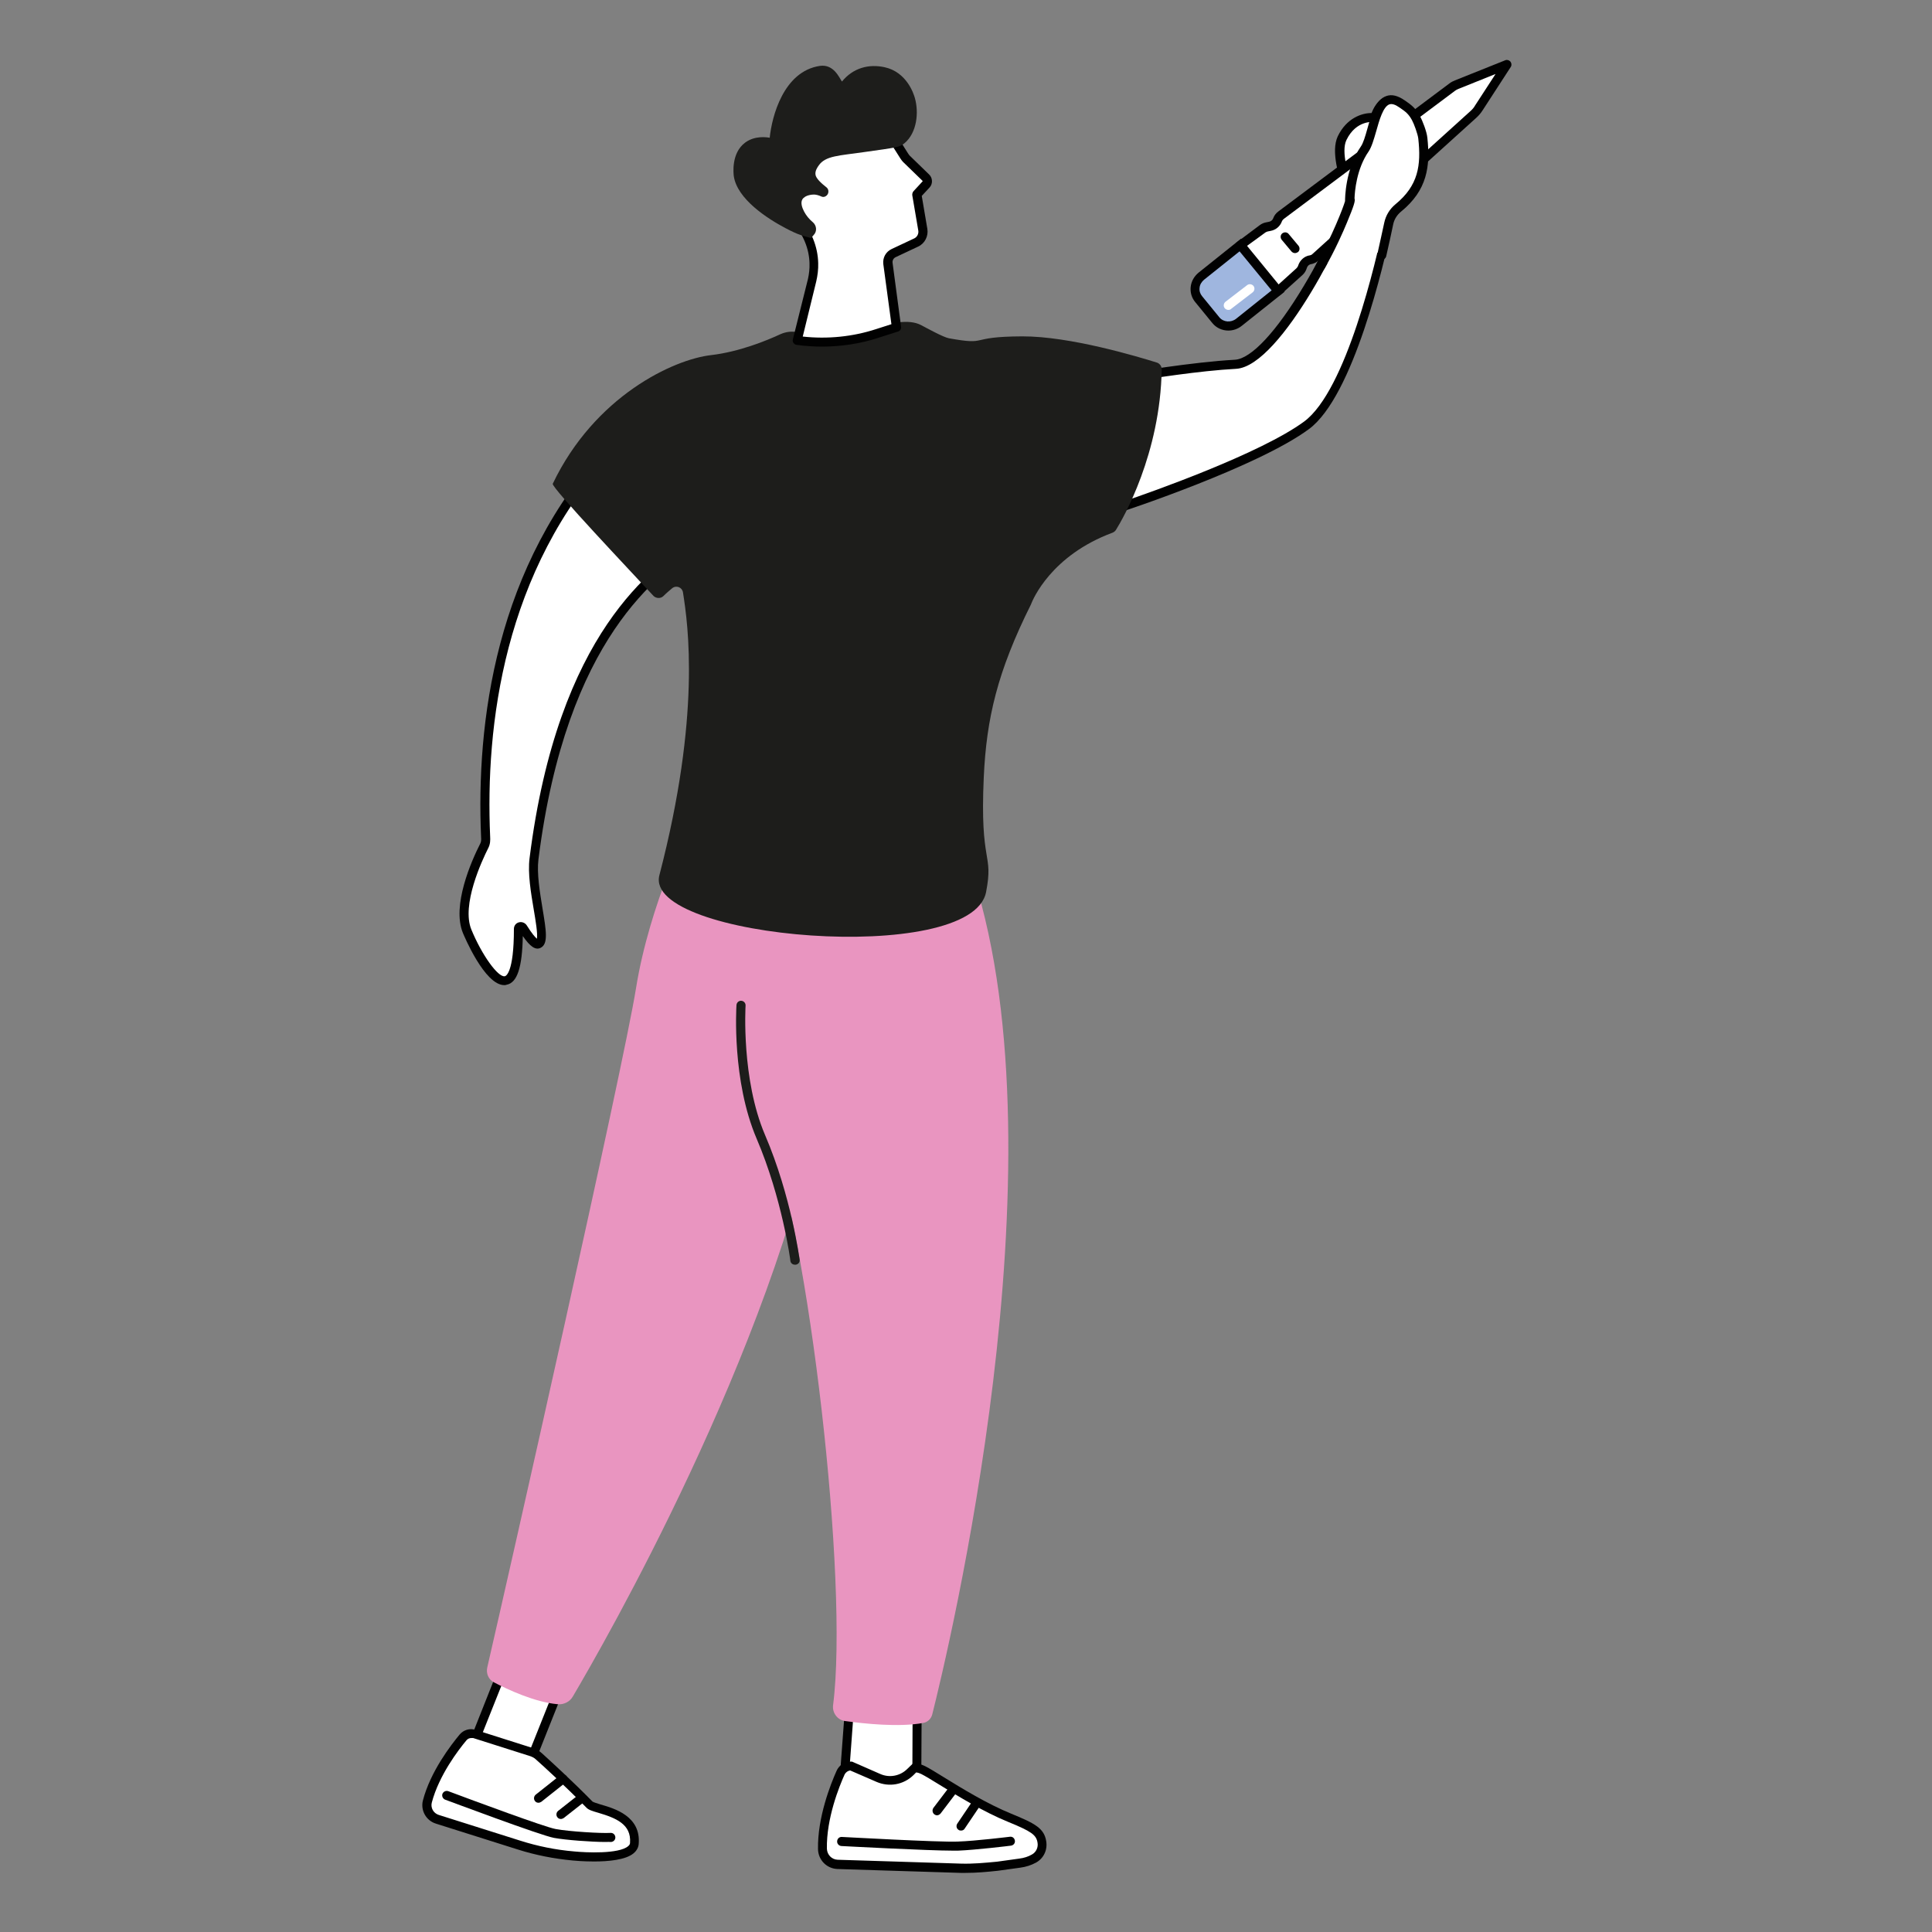 <svg xmlns="http://www.w3.org/2000/svg" xmlns:xlink="http://www.w3.org/1999/xlink" id="Layer_1" x="0px" y="0px" viewBox="0 0 1000 1000" xml:space="preserve"><rect x="0" y="0" width="1000" height="1000" fill="#808080" stroke="none"/><g>	<g>		<g>			<g>				<polygon fill="#FFFFFF" points="474.7,875.3 474.5,929.4 436.5,927 440.4,875.1     "></polygon>				<path fill="#010101" d="M476.8,931.9l-42.8-2.8l4.2-56.4l38.9,0.2L476.8,931.9z M439,924.8l33.2,2.1l0.2-49.4l-29.9-0.1     L439,924.8z"></path>			</g>			<g>				<g>					<path fill="#FFFFFF" d="M473.5,915.2l-2.3,2.2c-4.4,4.2-10.9,5.4-16.4,2.9l-14.2-6.2c-2.3-0.1-4.5,1.3-5.4,3.4      c-3.2,7.1-9.7,23.6-9.4,39.5c0.1,4.3,3.5,7.9,7.8,8l63.6,2l0.1,0c6.4,0.2,12.3-0.4,19.1-1l11.6-1.6c2.5-0.4,5-1.1,7.3-2.3      c3.3-1.8,4.7-5.4,4.1-8.7c-0.9-5.3-4.6-7.5-16.6-12.4c-18.4-7.5-38.1-21.3-44.8-24.7C476.6,915.6,475.1,915.2,473.5,915.2z"></path>					<path fill="#010101" d="M499.9,969.4c-0.9,0-1.8,0-2.7,0l-63.7-2c-5.6-0.2-10-4.7-10.1-10.3c-0.3-16.5,6.6-33.8,9.6-40.5      c1.3-3,4.3-4.9,7.6-4.8l0.4,0l14.6,6.4c4.7,2.1,10.2,1.1,13.9-2.5l3-2.9l1,0c1.9,0.1,3.7,0.5,5.4,1.4c2.2,1.1,5.6,3.2,9.8,5.8      c9.4,5.8,22.3,13.7,34.8,18.8c12.2,5,16.9,7.5,18,14.1c0.8,4.6-1.3,9-5.3,11.2c-2.4,1.3-5.1,2.2-8.1,2.6l-11.6,1.6      C510.9,968.9,505.5,969.4,499.9,969.4z M440.1,916.4c-1.2,0.1-2.3,0.9-2.9,2c-2.9,6.4-9.5,22.9-9.2,38.5      c0.1,3.1,2.5,5.6,5.6,5.7l63.6,2c6.5,0.2,12.5-0.4,18.9-1l11.5-1.6c2.4-0.3,4.6-1,6.5-2.1c2.2-1.2,3.4-3.7,2.9-6.3      c-0.7-3.9-3.2-5.7-15.2-10.6c-12.8-5.2-26.4-13.6-35.5-19.2c-4.2-2.6-7.5-4.6-9.5-5.6c-0.8-0.4-1.7-0.7-2.6-0.8l-1.5,1.5      c-5.1,4.9-12.5,6.2-19,3.4L440.1,916.4z"></path>				</g>				<path fill="#010101" d="M485,939.6c-0.5,0-1-0.2-1.4-0.5c-1-0.8-1.2-2.2-0.5-3.3l7.6-10c0.8-1,2.2-1.2,3.3-0.5     c1,0.8,1.2,2.2,0.5,3.3l-7.6,10C486.4,939.2,485.7,939.6,485,939.6z"></path>				<path fill="#010101" d="M497.4,947.5c-0.5,0-0.9-0.1-1.3-0.4c-1.1-0.7-1.3-2.2-0.6-3.2l7.7-11.4c0.7-1.1,2.2-1.3,3.2-0.6     c1.1,0.7,1.3,2.2,0.6,3.2l-7.7,11.4C498.9,947.2,498.2,947.5,497.4,947.5z"></path>				<path fill="#010101" d="M493.6,957.9c-13.2,0-56.1-2.3-58.1-2.4c-1.3-0.1-2.3-1.2-2.2-2.5c0.1-1.3,1.1-2.3,2.5-2.2     c0.5,0,50.4,2.8,59.8,2.4c9.4-0.3,27-2.5,27.1-2.5c1.3-0.2,2.4,0.7,2.6,2c0.2,1.3-0.7,2.4-2,2.6c-0.7,0.1-17.9,2.2-27.5,2.6     C495.2,957.9,494.5,957.9,493.6,957.9z"></path>			</g>		</g>		<g>			<g>				<polygon fill="#FFFFFF" points="288.9,875.5 272.4,916.9 242.7,908.4 260.5,863.6     "></polygon>				<path fill="#010101" d="M273.8,919.8l-34.2-9.8l19.6-49.4l32.7,13.8L273.8,919.8z M245.8,906.9l25.2,7.3l14.9-37.3l-24.1-10.1     L245.8,906.9z"></path>			</g>			<g>				<g>					<path fill="#FFFFFF" d="M275.1,906.9l-29.6-9.4c-2.1-0.7-4.4,0-5.8,1.7c-4.7,5.6-14.7,18.8-18.5,33.2c-1,3.9,1.2,8,5.1,9.2      l42.1,13.3c9.2,2.9,18.8,4.8,28.5,5.7c0,0,30.7,3.3,31.5-6.6c1.2-16.6-20.4-17.1-23.3-19.9c-10.8-11-22-21.3-26.2-25      C277.8,908,276.5,907.3,275.1,906.9z"></path>					<path fill="#010101" d="M307.5,963.5c-5.4,0-9.9-0.4-10.9-0.5c-9.8-0.9-19.5-2.8-28.9-5.8l-42.1-13.3c-5.1-1.6-8-6.9-6.7-12      c3.9-15,14.6-28.8,19-34.1c2-2.4,5.3-3.4,8.3-2.4l29.6,9.4c1.7,0.5,3.3,1.4,4.6,2.6c4.3,3.9,15.5,14.1,26.3,25.1      c0.4,0.3,2.5,1,4.2,1.5c7.3,2.1,20.8,6.1,19.7,20.3c-0.1,1.9-1.1,3.7-2.7,5C323.8,962.7,314.8,963.5,307.5,963.5z M243.9,899.6      c-0.9,0-1.8,0.4-2.4,1.1c-4.2,5-14.3,18.2-18,32.3c-0.7,2.7,0.8,5.5,3.6,6.4l42.1,13.3c9.1,2.9,18.5,4.8,28,5.6      c6.1,0.6,23,1.4,27.9-2.7c0.9-0.7,1-1.4,1-1.8c0.7-9.6-7.3-12.8-16.4-15.5c-3.1-0.9-5.1-1.5-6.2-2.7      c-10.7-10.9-21.8-21.1-26.1-24.9c-0.8-0.8-1.8-1.3-2.9-1.7l-29.6-9.4C244.5,899.6,244.2,899.6,243.9,899.6z"></path>				</g>				<path fill="#010101" d="M278.7,933.1c-0.7,0-1.4-0.3-1.8-0.9c-0.8-1-0.6-2.5,0.4-3.3l12.6-10c1-0.8,2.5-0.6,3.3,0.4     c0.8,1,0.6,2.5-0.4,3.3l-12.6,10C279.7,932.9,279.2,933.1,278.7,933.1z"></path>				<path fill="#010101" d="M290.3,941.5c-0.7,0-1.4-0.3-1.8-0.9c-0.8-1-0.6-2.5,0.4-3.3l10.3-8.1c1-0.8,2.5-0.6,3.3,0.4     c0.8,1,0.6,2.5-0.4,3.3l-10.3,8.1C291.3,941.3,290.8,941.5,290.3,941.5z"></path>				<path fill="#010101" d="M313.4,953.4c-7.2,0-20.6-1-26.6-2.1c-7.1-1.3-54.4-19.1-56.4-19.8c-1.2-0.5-1.8-1.8-1.4-3     c0.5-1.2,1.8-1.8,3-1.4c13.6,5.1,50,18.6,55.6,19.6c7,1.3,23.6,2.3,28.4,2c1.3-0.1,2.4,0.9,2.5,2.2c0.1,1.3-0.9,2.4-2.2,2.5     C315.5,953.3,314.5,953.4,313.4,953.4z"></path>			</g>		</g>		<g>			<path fill="#E995C0" d="M356.9,426.3c0,0-20.7,41.5-27.7,85.2c-6.7,41.8-66.2,304.8-77,351.6c-0.7,3.1,0.7,6.3,3.5,7.7    c7.1,3.7,20.9,10.2,32.9,11.3c3.2,0.3,6.3-1.2,7.9-4c15.7-26.6,103.2-178.6,128.8-310.5C453.7,422.5,448,433.8,448,433.8    L356.9,426.3z"></path>			<path fill="#E995C0" d="M385.9,445.3c0,0-12.1,78.9,10.8,137.2c22,56.1,42.7,236.6,34.5,300.1c-0.5,4,2.3,7.7,6.2,8.2    c10,1.4,28,3.3,40.4,1c2.3-0.4,4.1-2.1,4.7-4.3c8.1-32.2,69-284.2,21.4-433.5L385.9,445.3z"></path>			<path fill="#1D1D1B" d="M411.4,654.6c-1.2,0-2.2-0.9-2.3-2c0-0.3-4.2-32.2-17.5-63.3c-12.8-30-10.5-67.5-10.4-69.1    c0.1-1.3,1.2-2.3,2.5-2.2c1.3,0.1,2.3,1.2,2.2,2.5c0,0.4-2.3,38,10.1,67c13.6,31.7,17.8,64.2,17.9,64.5c0.2,1.3-0.7,2.4-2,2.6    C411.6,654.6,411.5,654.6,411.4,654.6z"></path>		</g>	</g>	<g>		<g>			<g>				<path fill="#FFFFFF" d="M585.5,195.2c0,0,31.8-5.5,54-6.7c22.2-1.2,58.2-75.7,59-84.7c0,0,0.6-1.8-0.1-4     c-2.1-6.7-7.2-20.8-3.7-28.3c5.9-12.5,17.1-10.6,17.1-10.6s3.1-11.1,10.3-8.6c5.6,1.9,11.7,7.4,12.8,17.5     c1.5,13.8,1.7,27.2-11.3,37.9c-2.5,2.1-4.3,4.9-5,8.1c-4.1,19.8-19.7,87.7-42.2,104.3c-26.4,19.5-97.5,42.9-97.5,42.9     L585.5,195.2z"></path>				<path fill="#010101" d="M578.8,265.3c-0.5,0-1-0.2-1.5-0.5c-0.6-0.5-0.9-1.3-0.9-2l6.6-67.8c0.1-1,0.9-1.9,1.9-2.1     c0.3-0.1,32.2-5.5,54.3-6.7c8.4-0.5,21.4-14.4,35.7-38.3c12.4-20.7,20.8-40.7,21.1-44.2c0-0.2,0.1-0.4,0.1-0.5c0,0,0,0,0,0     s0.3-1.2-0.1-2.6l-0.5-1.5c-2.5-7.7-6.7-20.7-3.1-28.5c4.6-9.6,12.6-12.1,17.5-12.1c0,0,0,0,0,0c0.9-2.3,2.9-6.2,6.2-7.9     c2-1.1,4.3-1.2,6.5-0.4c3,1,12.8,5.5,14.3,19.5c1.5,14,1.9,28.5-12.1,39.9c-2.1,1.7-3.6,4.1-4.2,6.8     c-4.3,20.5-20.1,88.7-43.1,105.7c-26.4,19.5-95.3,42.3-98.2,43.2C579.3,265.3,579.1,265.3,578.8,265.3z M587.6,197.2l-6.1,62.4     c14.4-4.9,70.9-24.8,93.5-41.4c21.8-16.1,37.2-82.8,41.4-102.9c0.8-3.7,2.8-7,5.8-9.4c12.2-9.9,11.9-22.6,10.4-35.8     c-1.2-11.2-8.9-14.8-11.2-15.6c-1-0.4-1.9-0.3-2.8,0.1c-2.5,1.3-4.1,5.5-4.5,6.9c-0.3,1.1-1.4,1.9-2.6,1.7     c-0.4-0.1-9.5-1.3-14.6,9.3c-2.9,6.1,1.1,18.4,3.3,25l0.5,1.6c0.8,2.4,0.4,4.4,0.2,5.2c-1.4,10.8-37.5,85.3-61.1,86.6     C620.7,191.9,594.6,196.1,587.6,197.2z"></path>			</g>			<g>				<g>					<path fill="#FFFFFF" d="M661.3,150.7l-19.7-23.5l11.9-8.9c0.7-0.5,1.4-0.8,2.2-1l1.5-0.3c1.8-0.3,3.4-1.6,4-3.4      c0.3-0.9,1-1.8,1.8-2.4l88.6-66.3c0.7-0.5,1.5-1,2.4-1.3l26-10.4l-14.6,22.5c-0.8,1.2-1.7,2.3-2.8,3.3l-81.8,74      c-0.7,0.6-1.6,1.1-2.5,1.2l-0.2,0c-1.8,0.4-3.2,1.6-3.9,3.3l-0.3,0.8c-0.3,0.8-0.8,1.5-1.4,2L661.3,150.7z"></path>					<path fill="#010101" d="M661.3,153.1c-0.1,0-0.1,0-0.2,0c-0.6,0-1.2-0.3-1.6-0.8l-19.7-23.5c-0.4-0.5-0.6-1.1-0.5-1.8      c0.1-0.6,0.4-1.2,0.9-1.6l11.9-8.9c0.9-0.7,2.1-1.2,3.2-1.4l1.5-0.3c1-0.2,1.9-0.9,2.2-1.8c0.5-1.4,1.4-2.6,2.6-3.5l88.6-66.3      c0.9-0.7,1.9-1.2,2.9-1.6l26-10.4c0.9-0.4,2-0.1,2.7,0.7c0.6,0.8,0.7,1.9,0.2,2.7l-14.6,22.5c-0.9,1.4-2,2.7-3.2,3.8l-81.8,74      c-1,0.9-2.3,1.5-3.6,1.8l-0.2,0c-1,0.2-1.8,0.9-2.1,1.8l-0.3,0.8c-0.4,1.1-1.1,2.2-2,3l-11.2,10.1      C662.5,152.9,661.9,153.1,661.3,153.1z M645,127.6l16.6,19.8l9.4-8.5c0.3-0.3,0.6-0.7,0.8-1.1l0.3-0.8c0.9-2.4,3-4.3,5.6-4.8      l0.2,0c0.5-0.1,1-0.3,1.4-0.7l81.8-74c0.9-0.8,1.8-1.8,2.4-2.9l10.6-16.3l-19.2,7.7c-0.7,0.3-1.3,0.6-1.8,1l-88.6,66.3      c-0.4,0.3-0.8,0.8-1,1.3c-0.9,2.5-3.1,4.4-5.8,4.9l-1.5,0.3c-0.4,0.1-0.9,0.3-1.2,0.5L645,127.6z"></path>				</g>				<g>					<path fill="#9FB6DF" d="M621.8,142.9l20.2-16.1l19.5,23.9l-20.2,16.1c-3.7,3-9.1,2.4-12-1.1l-8.9-10.9      C617.4,151.2,618.1,145.9,621.8,142.9z"></path>					<path fill="#010101" d="M635.8,171.1c-3.1,0-6.2-1.3-8.3-3.9l-8.9-10.9c-1.8-2.2-2.6-4.9-2.3-7.8c0.3-2.9,1.8-5.5,4.1-7.4      l22-17.6l22.5,27.5l-22.1,17.6C640.7,170.3,638.2,171.1,635.8,171.1z M641.6,130.1l-18.4,14.7c-1.3,1.1-2.2,2.6-2.3,4.2      c-0.2,1.6,0.3,3.1,1.3,4.3l8.9,10.9c2.1,2.6,6,2.9,8.7,0.8l18.4-14.7L641.6,130.1z"></path>				</g>				<path fill="#010101" d="M670.3,131c-0.7,0-1.3-0.3-1.8-0.8l-5.1-6.1c-0.8-1-0.7-2.5,0.3-3.3c1-0.8,2.5-0.7,3.3,0.3l5.1,6.1     c0.8,1,0.7,2.5-0.3,3.3C671.3,130.8,670.8,131,670.3,131z"></path>				<path fill="#FFFFFF" d="M635.8,160.4c-0.7,0-1.4-0.3-1.9-0.9c-0.8-1-0.6-2.5,0.4-3.3l11.2-8.6c1-0.8,2.5-0.6,3.3,0.4     c0.8,1,0.6,2.5-0.4,3.3l-11.2,8.6C636.8,160.3,636.3,160.4,635.8,160.4z"></path>			</g>			<path fill="#FFFFFF" d="M683.8,137c10-17.7,15.7-34.4,14.7-33.2c0,0-0.1-15.3,7.8-26.7c4.8-7,5.5-33.2,19.2-23.4    c3,2.1,5,3.4,7.2,7.3c1.2,2.1,3.3,7.7,3.6,10.5c1.5,13.8,0.3,25.5-12.8,36.1c-2.5,2-4.3,4.9-4.9,8.1c-0.4,2-2.6,11.7-3.2,14.6    L683.8,137z"></path>			<path fill="#FFFFFF" d="M698.5,103.8c0,0,3.1-16.8,7.8-26.7c3.6-7.7,5.5-33.2,19.2-23.4c3,2.1,5,3.4,7.2,7.3    c1.2,2.1,3.3,7.7,3.6,10.5c1.5,13.8,0.3,25.5-12.8,36.1c-2.5,2-4.3,4.9-4.9,8.1C718.2,117.6,698.4,104.4,698.5,103.8z"></path>			<path fill="#010101" d="M683.3,140.4c-0.4,0-0.8-0.1-1.1-0.3c-1.1-0.6-1.5-2.1-0.9-3.2c8.4-15,14-29.6,14.9-32.8    c0-0.1,0-0.2,0-0.3c0-0.7,0-16.2,8.2-28c1.2-1.7,2.3-5.4,3.3-9c2.1-7.5,4.3-15.2,9.9-17.1c2.8-1,5.9-0.2,9.4,2.2l0.6,0.4    c2.8,2,5,3.5,7.3,7.6c1.3,2.4,3.6,8.2,3.9,11.4c1.6,14.9-0.1,27.2-13.6,38.2c-2.1,1.7-3.6,4.1-4.1,6.7c-0.4,2-2.9,13.6-3.6,16.4    c-0.3,1.3-1.5,2-2.8,1.8c-1.3-0.3-2-1.5-1.8-2.8c0.6-2.9,3.2-14.3,3.6-16.4c0.8-3.7,2.8-7,5.7-9.4c12-9.8,13.4-20.3,11.9-34.1    c-0.3-2.4-2.2-7.6-3.3-9.6c-1.8-3.2-3.3-4.3-5.9-6.1l-0.6-0.4c-2.1-1.5-3.8-2-5.1-1.6c-3.3,1.1-5.3,8.3-6.9,14    c-1.2,4.1-2.3,8-3.9,10.4c-6.3,9-7.2,20.9-7.3,24.3c0.5,1.2-0.3,3.8-4,12.7c-1.9,4.6-6,13.9-11.5,23.6    C684.9,140,684.1,140.4,683.3,140.4z"></path>		</g>		<g>			<path fill="#FFFFFF" d="M317.5,230.6c-12.3,13.1-71.6,74.4-66.1,202.4c0.1,1.6,0.1,3.2-0.7,4.6c-3.6,7.2-14.5,30.7-8.9,44.3    c6.5,15.7,26.6,49.3,26.5-1.3c0-1.2,1.6-1.6,2.2-0.6c2.4,4,6.2,9.4,8.3,8.4c4.8-2.3-4.4-28.4-2.5-44    c16.2-128.7,73.9-155.3,89.8-167.5C366.2,277,318.8,229.2,317.5,230.6z"></path>			<path fill="#010101" d="M261,509.9c-10.2,0-20.9-25.8-21.4-27c-5.8-14.1,4.3-37.1,9-46.3c0.5-0.9,0.5-2.2,0.4-3.5    c-2.5-58.1,6.9-140.5,66.2-203.6l1.2-1.3l1.1,0c1.2,0,3.5-0.1,50.3,47.1l1.9,1.9l-2.1,1.6c-1.6,1.2-3.5,2.5-5.8,4.1    c-20.5,14-68.6,46.7-83.1,161.9c-0.9,7.2,0.7,16.9,2.1,25.4c1.9,11.5,3.1,18.4-1,20.4c-2.6,1.3-5.4-0.6-9.2-6.1    c-0.3,16.3-2.9,24.2-8.4,25.2C261.8,509.9,261.4,509.9,261,509.9z M317.9,233.6C260.4,295.3,251.2,376,253.7,433    c0.1,1.8,0.1,3.8-0.9,5.8c-3.4,6.7-14.1,29.7-8.8,42.4c5.4,13.1,13.8,24.8,17.3,24.1c0.5-0.1,4.7-1.6,4.7-24.5c0-1.6,1-3,2.6-3.4    c1.5-0.4,3.1,0.2,4,1.5c2.8,4.5,4.5,6.3,5.3,7c0.5-2.5-0.7-9.6-1.6-14.9c-1.5-8.9-3.2-18.9-2.2-26.8    c14.7-117.3,64.1-150.8,85.1-165.1c1.3-0.9,2.4-1.6,3.5-2.4C347.1,261.1,323.9,238.2,317.9,233.6z M319.2,232.2L319.2,232.2    C319.2,232.2,319.2,232.2,319.2,232.2z"></path>		</g>		<path fill="#1D1D1B" d="M343.4,308.5c1.7-1.7,3.3-3,4.6-4.1c2.1-1.6,5.1-0.4,5.5,2.2c2.7,17,9.3,63.8-12.2,146.4   c-8.6,33,161.7,47.3,169.1,8.7c4-20.8-3.3-13.4-1.2-59.5c1.4-30.3,7-54.5,24.5-89.5c0-0.1,0.1-0.2,0.1-0.3   c0.8-2,10.2-24.9,42.1-36.7c0.7-0.3,1.3-0.8,1.7-1.4c3.8-6.1,23-39.5,23.7-83.2c0-1.5-1-2.9-2.4-3.4c-9.6-3-45-13.7-69.8-13.6   c-28.9,0.1-16.7,4.8-37.9,1c-2.9-0.5-12.3-5.7-14.4-6.8c-13.1-6.9-37.3,9.9-63.7,3.7c-3.1-0.7-6.3-0.3-9.2,1   c-7.1,3.3-21.3,9.1-35.8,10.8c-19.5,2.2-60.3,21.2-82,66.6c-0.9,1.8,41.4,46.4,52.2,58.1C339.7,309.8,342,309.9,343.4,308.5z"></path>	</g>	<g>		<g>			<path fill="#FFFFFF" d="M464,169.5l-4.5-33.1c-0.3-2.2,0.9-4.4,3-5.3l11.7-5.5c2.5-1.2,3.9-3.9,3.4-6.6l-3.1-18.2    c0,0,0-0.1,0-0.1l4.7-5.1c0.9-1,0.9-2.6-0.1-3.6l-10.1-9.8c-2-1.9-8-14.4-10.6-13.4c0,0-49-0.4-55.8,22.2c-1.8,6,0,12.4,4.1,17.1    l5.3,5.9c5.5,6.2,8.9,14,9.1,22.3c0.1,2.9-0.2,5.9-0.9,8.8l-7.8,31.2c14,1.9,28.3,0.7,41.7-3.7L464,169.5z"></path>			<path fill="#010101" d="M425.4,179.4c-4.4,0-8.8-0.3-13.1-0.9c-0.7-0.1-1.2-0.5-1.6-1c-0.4-0.5-0.5-1.2-0.3-1.9l7.8-31.2    c0.6-2.7,0.9-5.4,0.8-8.2c-0.2-7.4-3.2-14.8-8.5-20.8l-5.3-5.9c-4.8-5.4-6.6-12.8-4.6-19.3c6.9-23.2,52.8-23.8,57.7-23.8    c3.1-0.7,5.8,3.4,9.8,10c1,1.6,2.3,3.7,2.7,4.1l10.1,9.8c1.9,1.8,2,4.9,0.2,6.8l-4,4.3l2.9,17.1c0.6,3.7-1.3,7.5-4.7,9.1    l-11.7,5.5c-1.1,0.5-1.8,1.7-1.6,3l4.4,33c0.2,1.1-0.5,2.2-1.6,2.5l-9.7,3.1C445.5,177.9,435.4,179.4,425.4,179.4z M415.5,174.2    c12.8,1.4,25.9,0.1,38.1-3.9l7.8-2.5l-4.2-31.1c-0.4-3.3,1.3-6.4,4.3-7.8l11.7-5.5c1.5-0.7,2.4-2.4,2.1-4.1l-3.1-18.2    c-0.1-0.7,0.1-1.5,0.6-2.1l4.7-5.1c0.1-0.1,0.1-0.2,0-0.3l-10.1-9.8c-0.8-0.8-1.8-2.4-3.4-5c-1.4-2.2-4.1-6.7-5.4-7.7    c0,0-0.1,0-0.1,0c0,0,0,0-0.1,0c-2,0-47.4,0.3-53.5,20.5c-1.5,5-0.1,10.7,3.6,14.9l5.3,5.9c6.1,6.8,9.5,15.2,9.7,23.8    c0.1,3.2-0.3,6.3-1,9.4L415.5,174.2z"></path>		</g>		<path fill="#1D1D1B" d="M428.3,100.7c0.8-1.2,0.6-2.9-0.6-3.8c-2.2-1.7-5.4-4.5-5.6-6.5c-0.3-2,1-3.8,1.7-4.8   c3.5-5,10.4-5,23.6-6.9c16.4-2.3,18.3-2.5,20.8-4.6c6.4-5.4,7.5-15.9,5.3-23.5c-0.6-2.1-4.2-13.3-15.6-15.8   c-8.2-1.8-16.3,0.3-22.1,7.4c-1.4-1.9-4.2-9.1-11.4-8.1c-18.9,2.8-24.9,26.3-26,37.2c-1.6-0.3-7.7-1.2-12.7,2.5   c-7.4,5.5-6,16.3-5.9,17.3c1.7,11.9,17.3,22,26.8,27c6.8,3.6,9.1,4,13.2,5.1c0.4-0.4,0.9-1,1.4-1.6c1.8-1.9,1.5-4.9-0.5-6.6l0,0   c-1.8-1.5-3.4-3.4-4.5-5.5c-1.1-2.1-1.9-4.6-0.9-6.3c1.5-2.4,5.4-2.5,6-2.5c1.1,0,2.5,0.4,3.6,0.9   C426.2,102.3,427.5,101.8,428.3,100.7z"></path>	</g></g></svg>